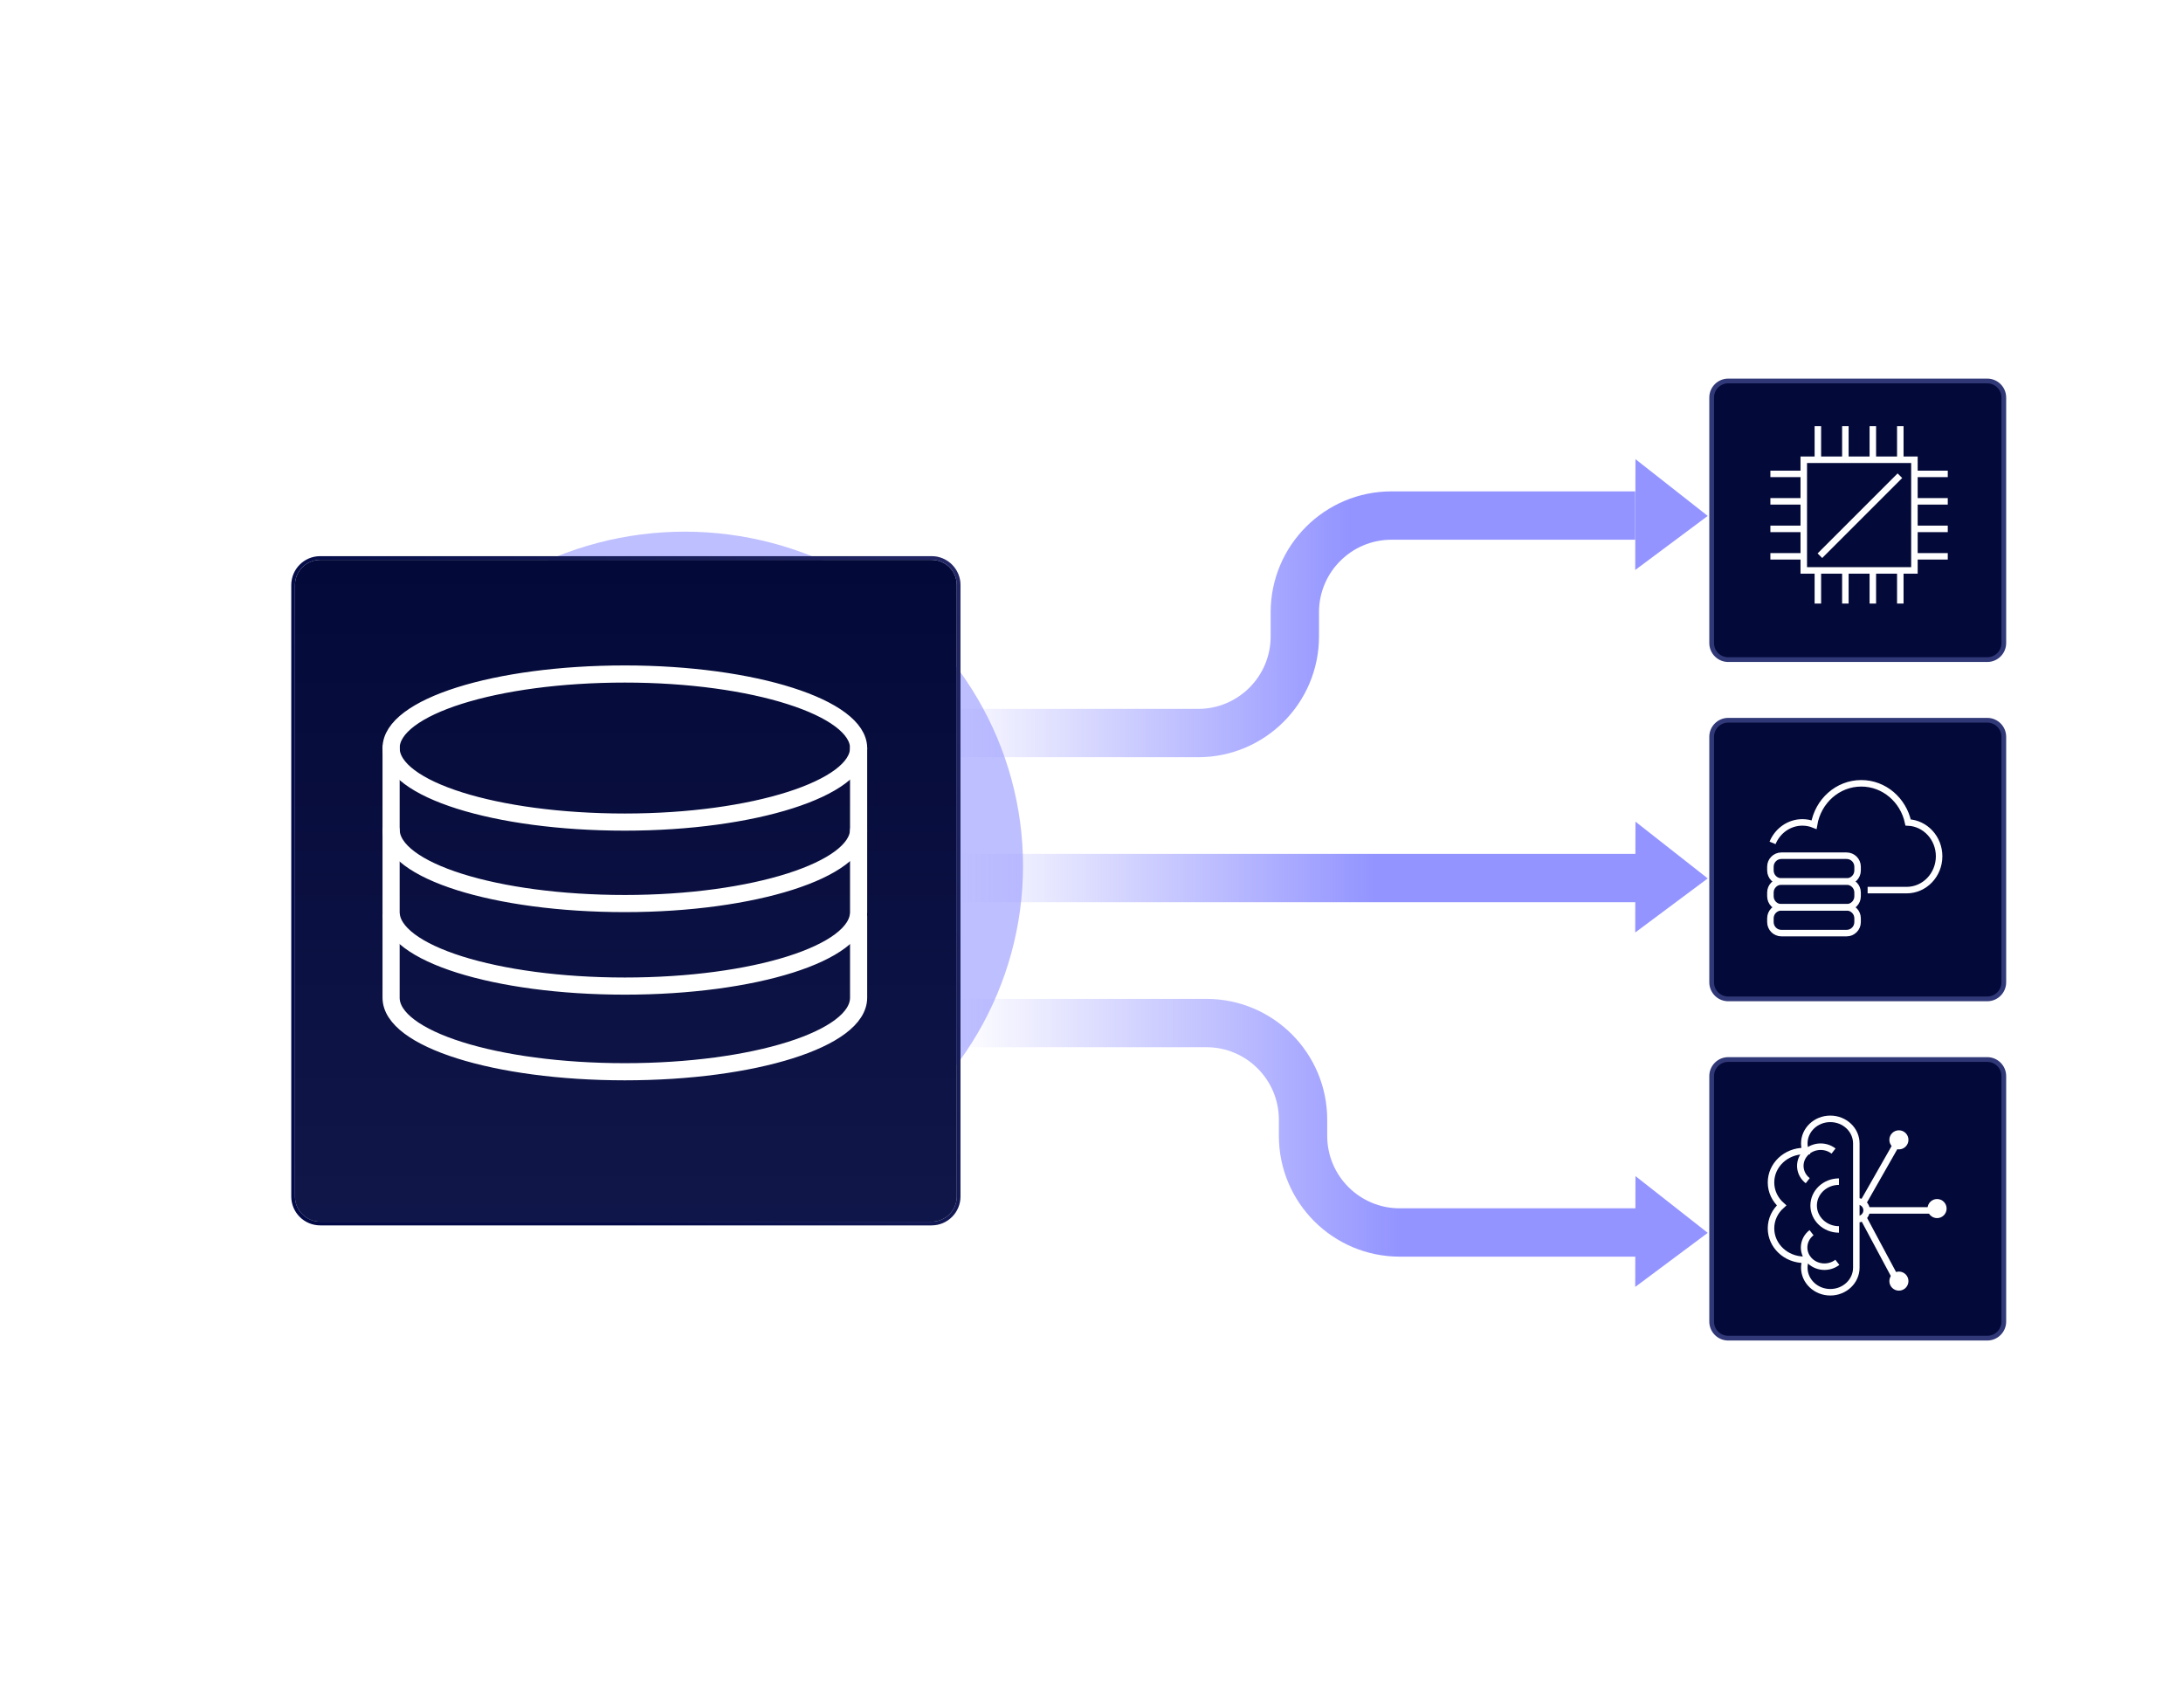 <svg width="271" height="212" viewBox="0 0 271 212" fill="none" xmlns="http://www.w3.org/2000/svg">
<g clip-path="url(#clip0_4845_5053)">
<g opacity="0.6" filter="url(#filter0_f_4845_5053)">
<ellipse cx="85" cy="107.5" rx="42" ry="41.5" fill="#9394FF"/>
</g>
<path d="M119 127H149.761C156.388 127 161.761 132.373 161.761 139V141C161.761 147.627 167.133 153 173.761 153H204" stroke="url(#paint0_linear_4845_5053)" stroke-width="6"/>
<path d="M203 64H172.742C166.115 64 160.742 69.373 160.742 76V79C160.742 85.627 155.37 91 148.742 91H119" stroke="url(#paint1_linear_4845_5053)" stroke-width="6"/>
<path d="M119 109H204" stroke="url(#paint2_linear_4845_5053)" stroke-width="6"/>
<path d="M214.545 47.294H246.698C247.834 47.294 248.754 48.214 248.754 49.35V79.828C248.754 80.963 247.834 81.884 246.698 81.884H214.545C213.41 81.884 212.489 80.963 212.489 79.828V49.35C212.489 48.214 213.41 47.294 214.545 47.294Z" fill="#030938" stroke="#303877" stroke-width="0.587"/>
<path d="M214.545 131.528H246.698C247.834 131.528 248.754 132.449 248.754 133.584V164.062C248.754 165.198 247.834 166.118 246.698 166.118H214.545C213.41 166.118 212.489 165.198 212.489 164.062V133.584C212.489 132.449 213.41 131.528 214.545 131.528Z" fill="#030938" stroke="#303877" stroke-width="0.587"/>
<path d="M214.545 89.411H246.698C247.834 89.411 248.754 90.332 248.754 91.467V121.945C248.754 123.081 247.834 124.001 246.698 124.001H214.545C213.41 124.001 212.489 123.081 212.489 121.945V91.467C212.489 90.332 213.41 89.411 214.545 89.411Z" fill="#030938" stroke="#303877" stroke-width="0.587"/>
<g clip-path="url(#clip1_4845_5053)">
<path d="M237.659 57.074H223.922V70.811H237.659V57.074Z" stroke="white" stroke-width="0.808"/>
<path d="M223.92 58.828H219.777" stroke="white" stroke-width="0.808"/>
<path d="M223.92 62.237H219.777" stroke="white" stroke-width="0.808"/>
<path d="M223.92 69.061H219.777" stroke="white" stroke-width="0.808"/>
<path d="M223.92 65.652H219.777" stroke="white" stroke-width="0.808"/>
<path d="M241.799 58.828H237.656" stroke="white" stroke-width="0.808"/>
<path d="M241.799 62.237H237.656" stroke="white" stroke-width="0.808"/>
<path d="M241.799 69.061H237.656" stroke="white" stroke-width="0.808"/>
<path d="M241.799 65.652H237.656" stroke="white" stroke-width="0.808"/>
<path d="M235.906 57.05V52.907" stroke="white" stroke-width="0.808"/>
<path d="M232.496 57.05V52.907" stroke="white" stroke-width="0.808"/>
<path d="M225.672 57.05V52.907" stroke="white" stroke-width="0.808"/>
<path d="M229.086 57.05V52.907" stroke="white" stroke-width="0.808"/>
<path d="M235.906 74.929V70.787" stroke="white" stroke-width="0.808"/>
<path d="M232.496 74.929V70.787" stroke="white" stroke-width="0.808"/>
<path d="M225.672 74.929V70.787" stroke="white" stroke-width="0.808"/>
<path d="M229.086 74.929V70.787" stroke="white" stroke-width="0.808"/>
<path d="M225.926 68.985L235.856 59.055" stroke="white" stroke-width="0.808"/>
</g>
<path d="M220.047 104.636C220.664 103.14 222.092 102.092 223.754 102.092C224.263 102.092 224.749 102.194 225.197 102.374C225.685 99.457 228.121 97.239 231.06 97.239C233.907 97.239 236.284 99.32 236.874 102.102C239.016 102.203 240.724 104.039 240.724 106.295C240.724 108.617 238.918 110.498 236.69 110.498H231.848" stroke="white" stroke-width="0.808" stroke-miterlimit="10"/>
<path d="M229.239 112.633H221.145C220.392 112.633 219.781 113.245 219.781 114V114.469C219.781 115.224 220.392 115.836 221.145 115.836H229.239C229.992 115.836 230.603 115.224 230.603 114.469V114C230.603 113.245 229.992 112.633 229.239 112.633Z" stroke="white" stroke-width="0.808" stroke-miterlimit="10"/>
<path d="M229.239 109.43H221.145C220.392 109.43 219.781 110.042 219.781 110.797V111.265C219.781 112.02 220.392 112.632 221.145 112.632H229.239C229.992 112.632 230.603 112.02 230.603 111.265V110.797C230.603 110.042 229.992 109.43 229.239 109.43Z" stroke="white" stroke-width="0.808" stroke-miterlimit="10"/>
<path d="M229.239 106.227H221.145C220.392 106.227 219.781 106.839 219.781 107.594V108.062C219.781 108.817 220.392 109.429 221.145 109.429H229.239C229.992 109.429 230.603 108.817 230.603 108.062V107.594C230.603 106.839 229.992 106.227 229.239 106.227Z" stroke="white" stroke-width="0.808" stroke-miterlimit="10"/>
<path d="M230.609 149.135C231.223 149.135 231.724 149.634 231.724 150.246C231.724 150.858 231.223 151.356 230.609 151.356" stroke="white" stroke-width="0.808"/>
<path d="M227.217 138.893C225.433 138.893 223.988 140.258 223.988 141.946C223.988 142.28 224.047 142.596 224.15 142.895C224.095 142.895 224.043 142.888 223.988 142.888C221.704 142.888 219.855 144.635 219.855 146.791C219.855 147.915 220.363 148.926 221.166 149.638C220.363 150.349 219.855 151.36 219.855 152.484C219.855 154.64 221.704 156.387 223.988 156.387C224.047 156.387 224.105 156.38 224.164 156.38C224.053 156.689 223.988 157.019 223.988 157.367C223.988 159.051 225.433 160.42 227.217 160.42C229 160.42 230.445 159.055 230.445 157.367V141.946C230.445 140.262 229 138.893 227.217 138.893Z" stroke="white" stroke-width="0.808"/>
<path d="M224.413 146.571C223.336 145.735 223.181 144.233 224.068 143.218C224.954 142.204 226.541 142.056 227.617 142.892" stroke="white" stroke-width="0.808"/>
<path d="M228.291 152.622C226.556 152.622 225.148 151.295 225.148 149.655C225.148 148.015 226.556 146.688 228.291 146.688" stroke="white" stroke-width="0.808"/>
<path d="M224.885 153.025C223.809 153.861 223.654 155.363 224.54 156.377C225.427 157.392 227.014 157.539 228.09 156.704" stroke="white" stroke-width="0.808"/>
<path d="M239.723 150.26H231.645" stroke="white" stroke-width="0.808"/>
<path d="M231.289 149.297L235.77 141.431" stroke="white" stroke-width="0.808"/>
<path d="M235.425 158.848L231.289 151.123" stroke="white" stroke-width="0.808"/>
<path d="M235.732 142.684C236.386 142.684 236.917 142.153 236.917 141.499C236.917 140.845 236.386 140.314 235.732 140.314C235.077 140.314 234.547 140.845 234.547 141.499C234.547 142.153 235.077 142.684 235.732 142.684Z" fill="white"/>
<path d="M240.47 151.216C241.124 151.216 241.655 150.685 241.655 150.031C241.655 149.376 241.124 148.846 240.47 148.846C239.816 148.846 239.285 149.376 239.285 150.031C239.285 150.685 239.816 151.216 240.47 151.216Z" fill="white"/>
<path d="M235.732 160.221C236.386 160.221 236.917 159.69 236.917 159.036C236.917 158.382 236.386 157.851 235.732 157.851C235.077 157.851 234.547 158.382 234.547 159.036C234.547 159.69 235.077 160.221 235.732 160.221Z" fill="white"/>
<g filter="url(#filter1_d_4845_5053)">
<path d="M36.617 70.778C36.617 69.048 38.019 67.647 39.749 67.647H115.645C117.375 67.647 118.777 69.049 118.777 70.778V146.674C118.777 148.404 117.375 149.806 115.645 149.806H39.749C38.019 149.806 36.617 148.404 36.617 146.674V70.778Z" fill="#030938"/>
<path d="M36.617 70.778C36.617 69.048 38.019 67.647 39.749 67.647H115.645C117.375 67.647 118.777 69.049 118.777 70.778V146.674C118.777 148.404 117.375 149.806 115.645 149.806H39.749C38.019 149.806 36.617 148.404 36.617 146.674V70.778Z" fill="url(#paint3_linear_4845_5053)" fill-opacity="0.2"/>
<path d="M115.646 67.417C117.502 67.417 119.006 68.922 119.006 70.778V146.675C119.006 148.531 117.502 150.035 115.646 150.035H39.749C37.893 150.035 36.388 148.531 36.388 146.675V70.778C36.388 68.922 37.893 67.417 39.749 67.417H115.646Z" stroke="#020A47" stroke-width="0.46"/>
<path d="M115.646 67.417C117.502 67.417 119.006 68.922 119.006 70.778V146.675C119.006 148.531 117.502 150.035 115.646 150.035H39.749C37.893 150.035 36.388 148.531 36.388 146.675V70.778C36.388 68.922 37.893 67.417 39.749 67.417H115.646Z" stroke="url(#paint4_linear_4845_5053)" stroke-opacity="0.2" stroke-width="0.46"/>
</g>
<path d="M48.551 103.111V113.221C48.551 118.342 61.55 122.412 77.569 122.412C93.588 122.412 106.588 118.342 106.588 113.221V103.111" stroke="white" stroke-width="2.128" stroke-linecap="round" stroke-linejoin="round"/>
<path d="M48.551 113.745V123.855C48.551 128.976 61.55 133.046 77.569 133.046C93.588 133.046 106.588 128.976 106.588 123.855V113.745" stroke="white" stroke-width="2.128" stroke-linecap="round" stroke-linejoin="round"/>
<path d="M48.551 92.865V102.975C48.551 108.096 61.55 112.166 77.569 112.166C93.588 112.166 106.588 107.965 106.588 102.975V92.865" stroke="white" stroke-width="2.128" stroke-linecap="round" stroke-linejoin="round"/>
<path d="M77.569 102.054C93.588 102.054 106.588 97.852 106.588 92.863C106.588 87.873 93.588 83.671 77.569 83.671C61.55 83.671 48.551 87.742 48.551 92.863C48.551 97.984 61.55 102.054 77.569 102.054Z" stroke="white" stroke-width="2.128" stroke-linecap="round" stroke-linejoin="round"/>
<path d="M212 64.046L203.028 57L202.998 70.758L212 64.046Z" fill="#9394FF"/>
<path d="M212 109.046L203.028 102L202.998 115.758L212 109.046Z" fill="#9394FF"/>
<path d="M212 153.046L203.028 146L202.998 159.758L212 153.046Z" fill="#9394FF"/>
</g>
<defs>
<filter id="filter0_f_4845_5053" x="-20.147" y="2.853" width="210.295" height="209.295" filterUnits="userSpaceOnUse" color-interpolation-filters="sRGB">
<feFlood flood-opacity="0" result="BackgroundImageFix"/>
<feBlend mode="normal" in="SourceGraphic" in2="BackgroundImageFix" result="shape"/>
<feGaussianBlur stdDeviation="31.574" result="effect1_foregroundBlur_4845_5053"/>
</filter>
<filter id="filter1_d_4845_5053" x="28.256" y="61.14" width="98.878" height="98.878" filterUnits="userSpaceOnUse" color-interpolation-filters="sRGB">
<feFlood flood-opacity="0" result="BackgroundImageFix"/>
<feColorMatrix in="SourceAlpha" type="matrix" values="0 0 0 0 0 0 0 0 0 0 0 0 0 0 0 0 0 0 127 0" result="hardAlpha"/>
<feOffset dy="1.853"/>
<feGaussianBlur stdDeviation="3.95"/>
<feComposite in2="hardAlpha" operator="out"/>
<feColorMatrix type="matrix" values="0 0 0 0 0.004 0 0 0 0 0.012 0 0 0 0 0.078 0 0 0 0.3 0"/>
<feBlend mode="normal" in2="BackgroundImageFix" result="effect1_dropShadow_4845_5053"/>
<feBlend mode="normal" in="SourceGraphic" in2="effect1_dropShadow_4845_5053" result="shape"/>
</filter>
<linearGradient id="paint0_linear_4845_5053" x1="173.76" y1="153" x2="118.69" y2="153" gradientUnits="userSpaceOnUse">
<stop stop-color="#9394FF"/>
<stop offset="1" stop-color="#9394FF" stop-opacity="0"/>
</linearGradient>
<linearGradient id="paint1_linear_4845_5053" x1="167.472" y1="93.482" x2="116.269" y2="93.482" gradientUnits="userSpaceOnUse">
<stop stop-color="#9394FF"/>
<stop offset="1" stop-color="#9394FF" stop-opacity="0"/>
</linearGradient>
<linearGradient id="paint2_linear_4845_5053" x1="170.686" y1="110" x2="118.69" y2="110" gradientUnits="userSpaceOnUse">
<stop stop-color="#9394FF"/>
<stop offset="1" stop-color="#9394FF" stop-opacity="0"/>
</linearGradient>
<linearGradient id="paint3_linear_4845_5053" x1="77.697" y1="67.647" x2="77.697" y2="149.806" gradientUnits="userSpaceOnUse">
<stop stop-color="#4F579A" stop-opacity="0"/>
<stop offset="1" stop-color="#4F579A" stop-opacity="0.85"/>
</linearGradient>
<linearGradient id="paint4_linear_4845_5053" x1="125.931" y1="45.929" x2="44.691" y2="93.846" gradientUnits="userSpaceOnUse">
<stop stop-color="#C1AAFD"/>
<stop offset="1" stop-color="white" stop-opacity="0"/>
</linearGradient>
<clipPath id="clip0_4845_5053">
<rect width="271" height="212" fill="white"/>
</clipPath>
<clipPath id="clip1_4845_5053">
<rect width="22.022" height="22.022" fill="white" transform="translate(219.777 52.907)"/>
</clipPath>
</defs>
</svg>

